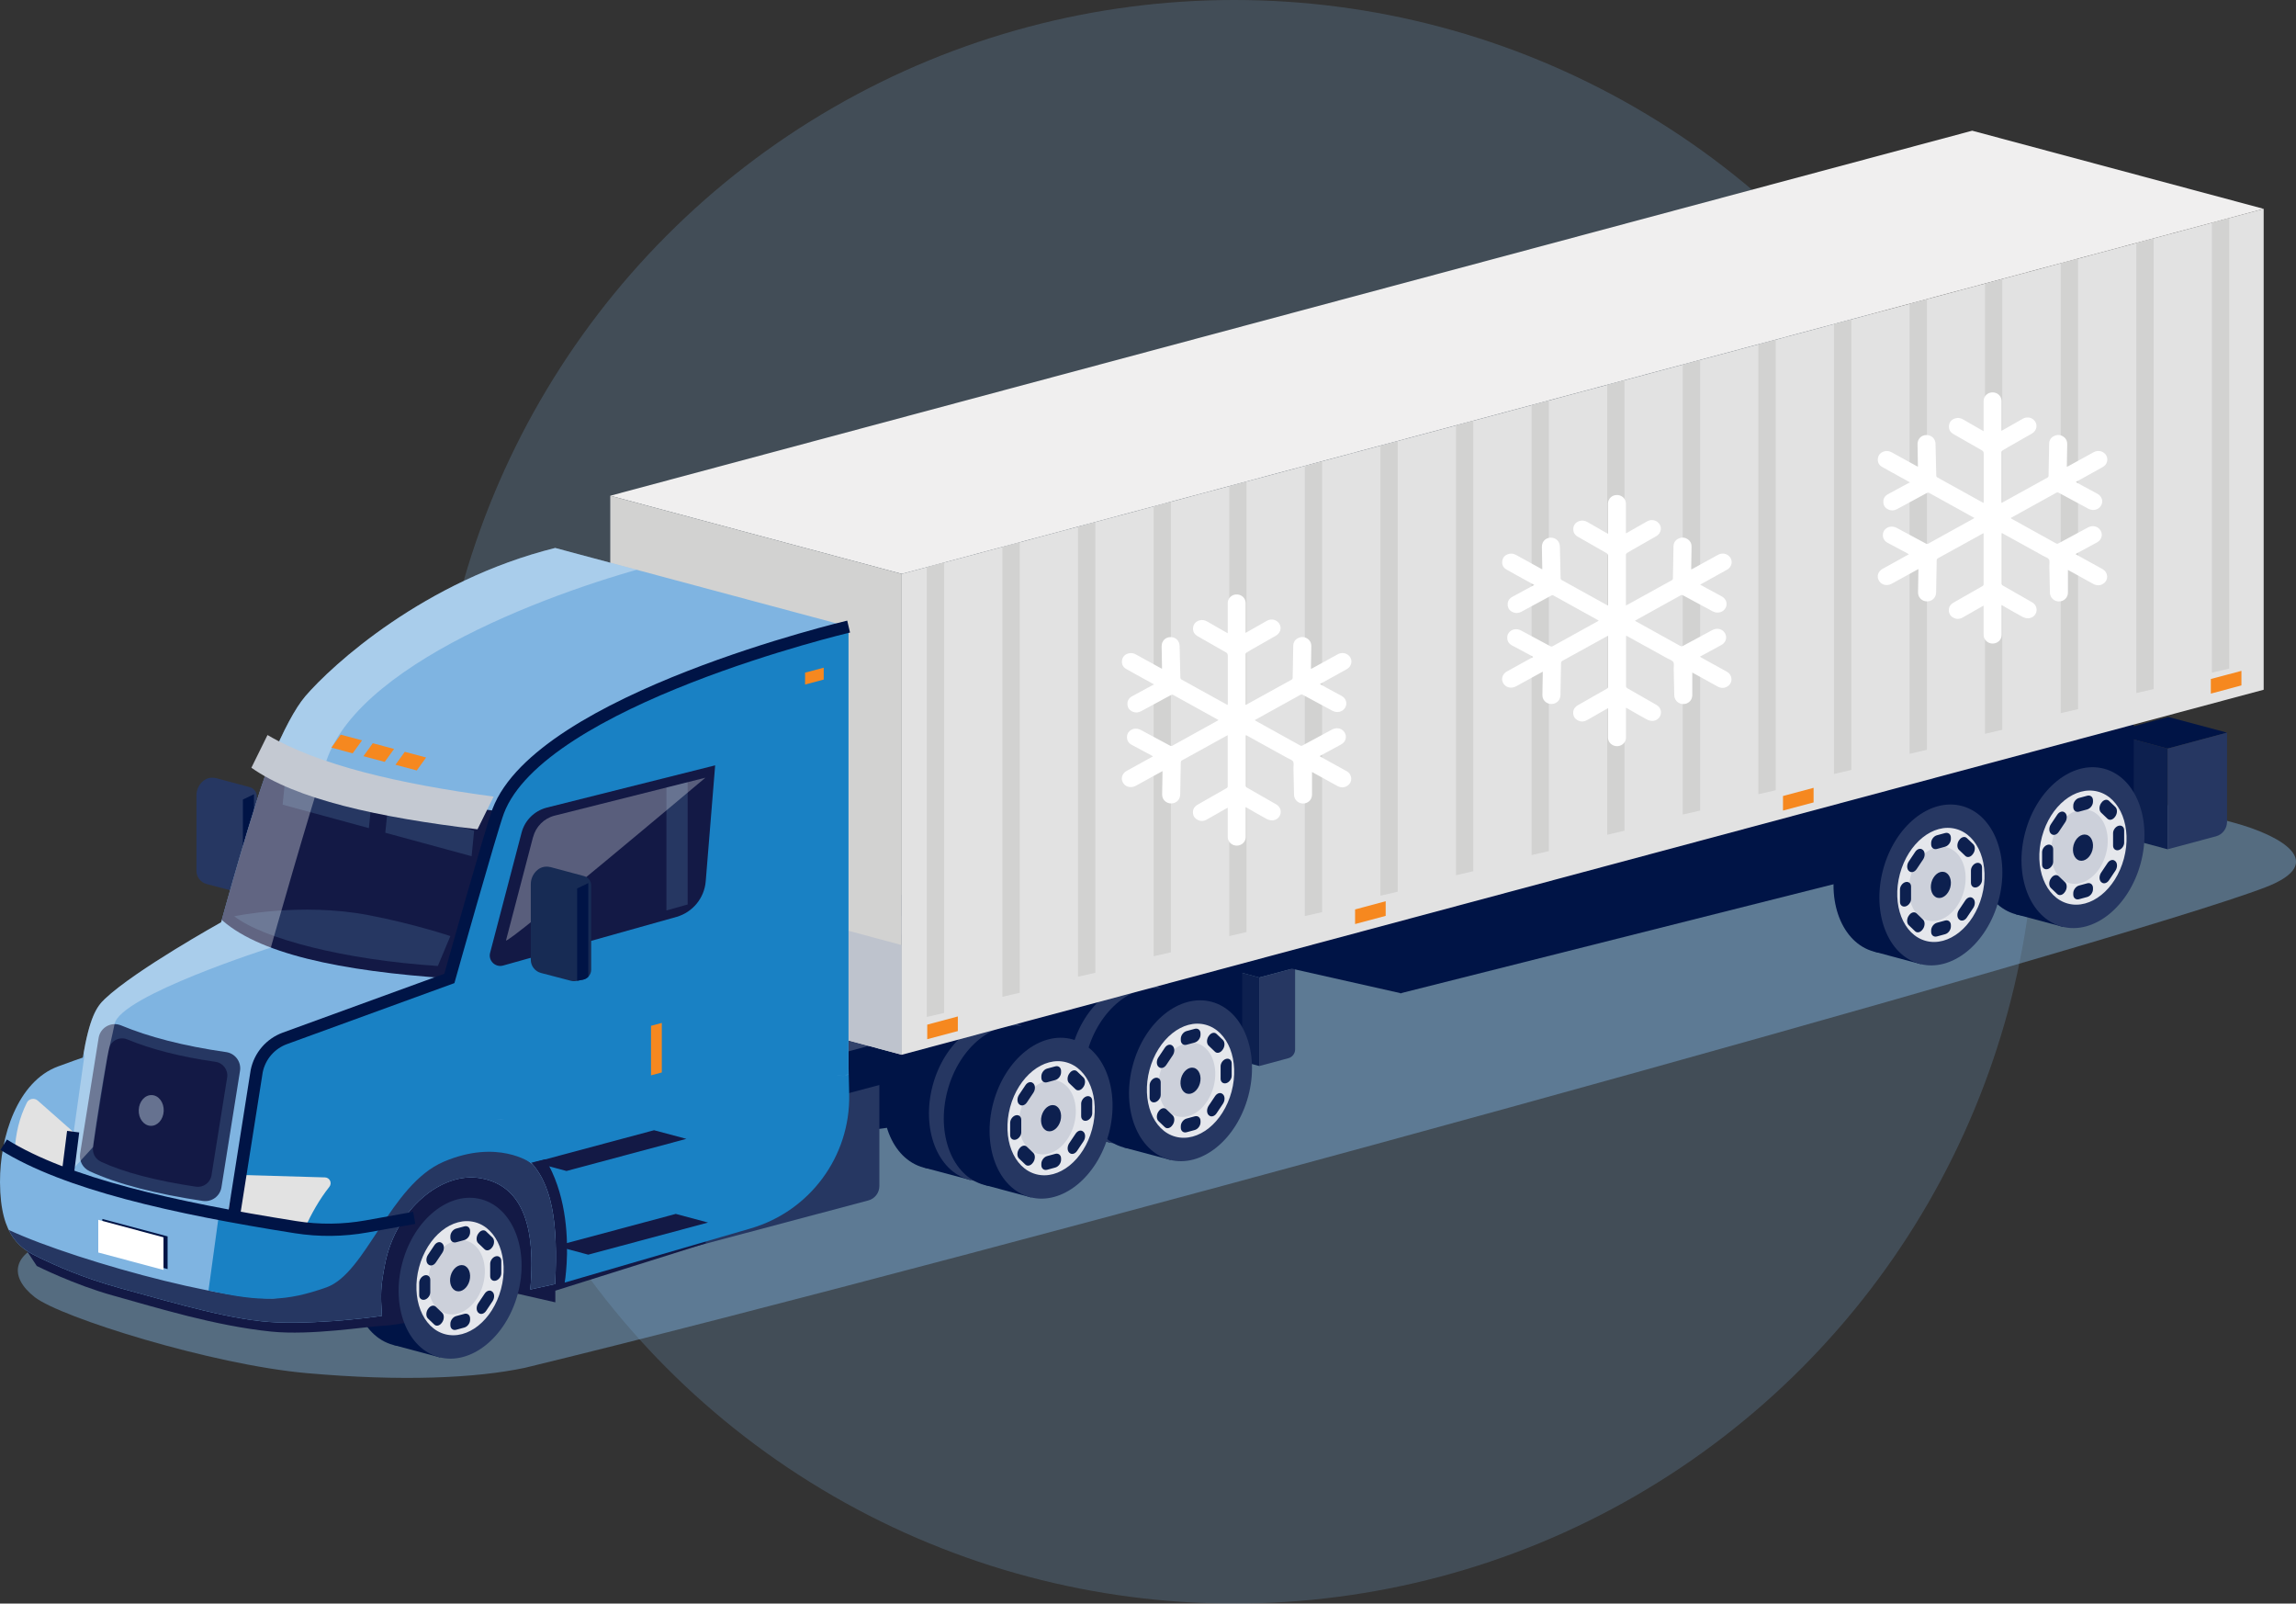 <?xml version="1.0" encoding="UTF-8"?><svg id="Layer_2" xmlns="http://www.w3.org/2000/svg" xmlns:xlink="http://www.w3.org/1999/xlink" viewBox="0 0 318.93 222.68"><rect x="0" y="0" width="318.93" height="222.68" fill="#333333" stroke="none"/><defs><style>.cls-1{fill:#33436b;}.cls-2{fill:#667290;}.cls-3{fill:#ccd0da;}.cls-4{fill:#0d204f;}.cls-5{fill:#e2e2e2;}.cls-6{opacity:.33;}.cls-6,.cls-7,.cls-8{fill:#fff;}.cls-7{opacity:.3;}.cls-9{fill:#263762;}.cls-10{fill:#001446;}.cls-11{fill:#c4c9d2;}.cls-12{clip-path:url(#clippath-1);}.cls-13{clip-path:url(#clippath-2);}.cls-14{fill:#666470;}.cls-15{opacity:.44;}.cls-15,.cls-16,.cls-17{fill:#7fb4e1;}.cls-16{opacity:.21;}.cls-18{fill:#f6881f;}.cls-19{fill:#131945;}.cls-20{fill:#bec3cd;}.cls-21{fill:#d2d2d1;}.cls-22{fill:#e5e7ec;}.cls-23{fill:none;stroke:#001446;stroke-miterlimit:10;stroke-width:1.7px;}.cls-24{fill:#1981c4;}.cls-25{fill:#172b54;}.cls-26{clip-path:url(#clippath);}.cls-27{fill:#e8e8e8;}.cls-28{fill:#f0efef;}</style><clipPath id="clippath"><path class="cls-9" d="M30,108.05l4.69,1.26c.58.16.99.68.99,1.29v11.7c0,.68-.48,1.26-1.14,1.39l-.93.18c-.24.05-.5.04-.74-.02l-4.17-1.09c-.83-.22-1.41-.97-1.41-1.83v-10.49c0-.77.34-1.49.92-1.98h0c.49-.42,1.16-.56,1.78-.4Z"/></clipPath><clipPath id="clippath-1"><path class="cls-17" d="M42.36,96.75c-1.34,1.57-3.03,4.72-4.72,8.82-2.24,5.42-6.93,22.51-6.93,22.51,0,0-11.89,6.61-16.14,10.63-1.18,1.11-2.13,2.6-3.07,8.15,0,0-1.73.59-3.46,1.24C2.47,150.17-.03,157.78,0,164.18c.04,7.79,3.06,9.31,5.59,10.53,1.98.95,5.8,2.71,11.1,4.17,8.18,2.25,15.92,4.55,21.84,4.76,6.91.24,14.52-.91,14.52-.91-.19-3.07-.2-3.97.45-7.28,1.52-7.61,7.89-12.72,13.15-11.85,5.01.82,7.93,5.15,7.01,15.47l3.46-.76c.41-8.56-.34-14.18-3.97-17.5l44.71-11.59v-62.21l-40.74-10.92c-18.14,4.52-30.99,16.24-34.77,20.66Z"/></clipPath><clipPath id="clippath-2"><path class="cls-25" d="M76.44,120.4l4.69,1.26c.58.16.99.68.99,1.29v11.7c0,.68-.48,1.26-1.14,1.39l-.93.18c-.24.05-.5.04-.74-.02l-4.17-1.09c-.83-.22-1.41-.97-1.41-1.83v-10.49c0-.77.34-1.49.92-1.98h0c.49-.42,1.16-.56,1.78-.4Z"/></clipPath></defs><g id="Layer_1-2"><circle class="cls-16" cx="171.44" cy="111.34" r="111.34"/><path class="cls-15" d="M276.75,105.42c-6.78-1.82-128.3,28.94-135.08,30.75L8.11,171.96c-6.78,1.82-6.88,5.37-3.27,8.18,3.61,2.81,24.56,9.37,37.75,10.54,13.19,1.17,23.47.71,30.33-.74,61.74-14.99,221.83-59,241.85-66.76,8.66-3.36,2.18-7.15-4.59-8.97l-33.42-8.8Z"/><polygon class="cls-10" points="169.98 134.42 174.97 133.08 179.9 134.41 174.91 135.74 169.98 134.42"/><polygon class="cls-4" points="169.98 134.42 169.98 146.71 174.91 148.03 174.91 135.74 169.98 134.42"/><path class="cls-9" d="M179.9,134.41l-4.99,1.34v12.29l4.05-1.09c.55-.15.94-.65.94-1.22v-11.32Z"/><path class="cls-10" d="M90.83,140.36c-1.62,6.05.65,11.92,5.08,13.11,4.43,1.19,9.33-2.76,10.96-8.81,1.62-6.05-.65-11.92-5.08-13.11-4.43-1.19-9.34,2.76-10.96,8.81Z"/><rect class="cls-10" x="98.73" y="132.04" width="6.77" height="22.69" transform="translate(163.65 308.31) rotate(-165)"/><path class="cls-9" d="M97.19,142.06c-1.62,6.05.65,11.92,5.08,13.11,4.43,1.19,9.34-2.76,10.96-8.81,1.62-6.05-.65-11.92-5.08-13.11-4.43-1.19-9.34,2.76-10.96,8.81Z"/><path class="cls-22" d="M99.52,142.68c-1.15,4.3.46,8.46,3.61,9.3,3.14.84,6.63-1.96,7.78-6.25,1.15-4.3-.47-8.46-3.61-9.3-3.14-.84-6.63,1.96-7.78,6.25Z"/><path class="cls-3" d="M100.99,143.08c-.75,2.8.3,5.52,2.35,6.06,2.05.55,4.32-1.28,5.07-4.08.75-2.8-.3-5.52-2.35-6.06-2.05-.55-4.32,1.28-5.07,4.08Z"/><path class="cls-22" d="M103.91,143.86c-.26.99.11,1.95.83,2.14.72.19,1.52-.45,1.79-1.44.26-.99-.11-1.95-.83-2.14-.72-.19-1.52.45-1.79,1.44Z"/><path class="cls-4" d="M105.81,138.9l-1.14.31c-.44.12-.8-.17-.8-.64v-.19c0-.47.36-.95.8-1.07l1.14-.31c.44-.12.8.17.8.64v.19c0,.47-.36.95-.8,1.07Z"/><path class="cls-4" d="M105.81,151.06l-1.14.31c-.44.12-.8-.17-.8-.64v-.19c0-.47.36-.95.8-1.07l1.14-.31c.44-.12.8.17.8.64v.19c0,.47-.36.95-.8,1.07Z"/><path class="cls-4" d="M101.07,144.43v1.73c0,.45-.35.92-.77,1.03h0c-.42.11-.77-.17-.77-.62v-1.73c0-.45.35-.92.77-1.03h0c.42-.11.77.17.77.62Z"/><path class="cls-4" d="M110.93,141.79v1.73c0,.45-.35.92-.77,1.03h0c-.42.11-.77-.17-.77-.62v-1.73c0-.45.35-.92.77-1.03h0c.42-.11.77.17.77.62Z"/><path class="cls-4" d="M101.85,148.17l.89.85c.29.28.29.87,0,1.3l-.04.05c-.29.44-.77.56-1.06.28l-.89-.85c-.29-.28-.29-.87,0-1.3l.04-.05c.29-.44.77-.56,1.06-.28Z"/><path class="cls-4" d="M108.82,137.71l.89.85c.29.28.29.87,0,1.3l-.04.05c-.29.44-.77.56-1.06.28l-.89-.85c-.29-.28-.29-.87,0-1.3l.04-.05c.29-.44.77-.56,1.06-.28Z"/><path class="cls-4" d="M107.73,147.68l.89-1.33c.29-.44.77-.56,1.06-.28l.04.03c.29.28.29.87,0,1.3l-.89,1.33c-.29.44-.77.56-1.06.28l-.04-.03c-.29-.28-.29-.87,0-1.3Z"/><path class="cls-4" d="M100.76,140.96l.89-1.33c.29-.44.77-.56,1.06-.28l.04.03c.29.28.29.87,0,1.3l-.89,1.33c-.29.44-.77.56-1.06.28l-.04-.03c-.29-.28-.29-.87,0-1.3Z"/><path class="cls-10" d="M99.25,142.77c-1.62,6.05.65,11.92,5.08,13.11,4.43,1.19,9.33-2.76,10.96-8.81,1.62-6.05-.65-11.92-5.08-13.11-4.43-1.19-9.34,2.76-10.96,8.81Z"/><rect class="cls-10" x="107.15" y="134.45" width="6.77" height="22.69" transform="translate(179.57 315.23) rotate(-165)"/><path class="cls-9" d="M105.61,144.47c-1.62,6.05.65,11.92,5.08,13.11,4.43,1.19,9.34-2.76,10.96-8.81,1.62-6.05-.65-11.92-5.08-13.11-4.43-1.19-9.34,2.76-10.96,8.81Z"/><path class="cls-22" d="M107.94,145.1c-1.15,4.3.46,8.46,3.61,9.3,3.14.84,6.63-1.96,7.78-6.25,1.15-4.3-.47-8.46-3.61-9.3-3.14-.84-6.63,1.96-7.78,6.25Z"/><path class="cls-3" d="M109.41,145.49c-.75,2.8.3,5.52,2.35,6.06,2.05.55,4.32-1.28,5.07-4.08.75-2.8-.3-5.52-2.35-6.06-2.05-.55-4.32,1.28-5.07,4.08Z"/><path class="cls-4" d="M112.33,146.27c-.26.99.11,1.95.83,2.14.72.19,1.52-.45,1.79-1.44.26-.99-.11-1.95-.83-2.14-.72-.19-1.52.45-1.79,1.44Z"/><path class="cls-4" d="M114.23,141.32l-1.14.31c-.44.12-.8-.17-.8-.64v-.19c0-.47.36-.95.8-1.07l1.14-.31c.44-.12.8.17.8.64v.19c0,.47-.36.95-.8,1.07Z"/><path class="cls-4" d="M114.23,153.47l-1.14.31c-.44.12-.8-.17-.8-.64v-.19c0-.47.36-.95.8-1.07l1.14-.31c.44-.12.8.17.8.64v.19c0,.47-.36.95-.8,1.07Z"/><path class="cls-4" d="M109.49,146.84v1.73c0,.45-.35.92-.77,1.03h0c-.42.11-.77-.17-.77-.62v-1.73c0-.45.35-.92.77-1.03h0c.42-.11.77.17.77.62Z"/><path class="cls-4" d="M119.35,144.2v1.73c0,.45-.35.92-.77,1.03h0c-.42.11-.77-.17-.77-.62v-1.73c0-.45.35-.92.77-1.03h0c.42-.11.77.17.77.62Z"/><path class="cls-4" d="M110.27,150.58l.89.85c.29.28.29.87,0,1.3l-.04.05c-.29.44-.77.56-1.06.28l-.89-.85c-.29-.28-.29-.87,0-1.3l.04-.05c.29-.44.77-.56,1.06-.28Z"/><path class="cls-4" d="M117.24,140.12l.89.85c.29.28.29.87,0,1.3l-.04.05c-.29.44-.77.56-1.06.28l-.89-.85c-.29-.28-.29-.87,0-1.3l.04-.05c.29-.44.77-.56,1.06-.28Z"/><path class="cls-4" d="M116.15,150.1l.89-1.33c.29-.44.77-.56,1.06-.28l.04.03c.29.28.29.87,0,1.3l-.89,1.33c-.29.44-.77.56-1.06.28l-.04-.03c-.29-.28-.29-.87,0-1.3Z"/><path class="cls-4" d="M109.18,143.37l.89-1.33c.29-.44.77-.56,1.06-.28l.04.03c.29.28.29.87,0,1.3l-.89,1.33c-.29.44-.77.56-1.06.28l-.04-.03c-.29-.28-.29-.87,0-1.3Z"/><path class="cls-10" d="M113.9,133c-1.62,6.05.65,11.92,5.08,13.11,4.43,1.19,9.33-2.76,10.96-8.81,1.62-6.05-.65-11.92-5.08-13.11-4.43-1.19-9.34,2.76-10.96,8.81Z"/><rect class="cls-10" x="121.8" y="124.68" width="6.77" height="22.69" transform="translate(210.9 299.81) rotate(-165)"/><path class="cls-9" d="M120.26,134.7c-1.62,6.05.65,11.92,5.08,13.11,4.43,1.19,9.34-2.76,10.96-8.81,1.62-6.05-.65-11.92-5.08-13.11-4.43-1.19-9.34,2.76-10.96,8.81Z"/><path class="cls-22" d="M122.59,135.33c-1.15,4.3.46,8.46,3.61,9.3,3.14.84,6.63-1.96,7.78-6.25,1.15-4.3-.47-8.46-3.61-9.3-3.14-.84-6.63,1.96-7.78,6.25Z"/><path class="cls-3" d="M124.06,135.72c-.75,2.8.3,5.52,2.35,6.06,2.05.55,4.32-1.28,5.07-4.08.75-2.8-.3-5.52-2.35-6.06-2.05-.55-4.32,1.28-5.07,4.08Z"/><path class="cls-22" d="M126.97,136.5c-.26.99.11,1.95.83,2.14.72.19,1.52-.45,1.79-1.44.26-.99-.11-1.95-.83-2.14-.72-.19-1.52.45-1.79,1.44Z"/><path class="cls-4" d="M128.87,131.54l-1.14.31c-.44.12-.8-.17-.8-.64v-.19c0-.47.36-.95.8-1.07l1.14-.31c.44-.12.8.17.8.64v.19c0,.47-.36.95-.8,1.07Z"/><path class="cls-4" d="M128.87,143.7l-1.14.31c-.44.12-.8-.17-.8-.64v-.19c0-.47.36-.95.8-1.07l1.14-.31c.44-.12.8.17.8.64v.19c0,.47-.36.95-.8,1.07Z"/><path class="cls-4" d="M124.14,137.07v1.73c0,.45-.35.92-.77,1.03h0c-.42.11-.77-.17-.77-.62v-1.73c0-.45.35-.92.77-1.03h0c.42-.11.77.17.77.62Z"/><path class="cls-4" d="M134,134.43v1.73c0,.45-.35.92-.77,1.03h0c-.42.11-.77-.17-.77-.62v-1.73c0-.45.35-.92.77-1.03h0c.42-.11.77.17.77.62Z"/><path class="cls-4" d="M124.92,140.81l.89.85c.29.28.29.87,0,1.3l-.04.05c-.29.44-.77.56-1.06.28l-.89-.85c-.29-.28-.29-.87,0-1.3l.04-.05c.29-.44.77-.56,1.06-.28Z"/><path class="cls-4" d="M131.89,130.35l.89.85c.29.28.29.87,0,1.3l-.04.05c-.29.44-.77.56-1.06.28l-.89-.85c-.29-.28-.29-.87,0-1.3l.04-.05c.29-.44.77-.56,1.06-.28Z"/><path class="cls-4" d="M130.8,140.32l.89-1.33c.29-.44.77-.56,1.06-.28l.04.03c.29.28.29.87,0,1.3l-.89,1.33c-.29.44-.77.56-1.06.28l-.04-.03c-.29-.28-.29-.87,0-1.3Z"/><path class="cls-4" d="M123.82,133.6l.89-1.33c.29-.44.77-.56,1.06-.28l.04.03c.29.28.29.87,0,1.3l-.89,1.33c-.29.44-.77.56-1.06.28l-.04-.03c-.29-.28-.29-.87,0-1.3Z"/><path class="cls-10" d="M122.32,135.41c-1.62,6.05.65,11.92,5.08,13.11,4.43,1.19,9.33-2.76,10.96-8.81,1.62-6.05-.65-11.92-5.08-13.11-4.43-1.19-9.34,2.76-10.96,8.81Z"/><rect class="cls-10" x="130.22" y="127.09" width="6.77" height="22.69" transform="translate(226.83 306.73) rotate(-165)"/><path class="cls-9" d="M128.68,137.11c-1.62,6.05.65,11.92,5.08,13.11,4.43,1.19,9.34-2.76,10.96-8.81,1.62-6.05-.65-11.92-5.08-13.11-4.43-1.19-9.34,2.76-10.96,8.81Z"/><ellipse class="cls-22" cx="136.7" cy="139.26" rx="8.05" ry="5.89" transform="translate(-33.2 235.26) rotate(-75)"/><path class="cls-3" d="M132.48,138.13c-.75,2.8.3,5.52,2.35,6.06,2.05.55,4.32-1.28,5.07-4.08.75-2.8-.3-5.52-2.35-6.06-2.05-.55-4.32,1.28-5.07,4.08Z"/><path class="cls-4" d="M135.39,138.91c-.26.99.11,1.95.83,2.14.72.19,1.52-.45,1.79-1.44.26-.99-.11-1.95-.83-2.14-.72-.19-1.52.45-1.79,1.44Z"/><path class="cls-4" d="M137.29,133.96l-1.14.31c-.44.12-.8-.17-.8-.64v-.19c0-.47.36-.95.8-1.07l1.14-.31c.44-.12.8.17.8.64v.19c0,.47-.36.95-.8,1.07Z"/><path class="cls-4" d="M137.29,146.11l-1.14.31c-.44.12-.8-.17-.8-.64v-.19c0-.47.36-.95.8-1.07l1.14-.31c.44-.12.8.17.8.64v.19c0,.47-.36.95-.8,1.07Z"/><path class="cls-4" d="M132.56,139.48v1.73c0,.45-.35.92-.77,1.03h0c-.42.11-.77-.17-.77-.62v-1.73c0-.45.35-.92.77-1.03h0c.42-.11.77.17.77.62Z"/><path class="cls-4" d="M142.42,136.84v1.73c0,.45-.35.92-.77,1.03h0c-.42.11-.77-.17-.77-.62v-1.73c0-.45.35-.92.77-1.03h0c.42-.11.77.17.77.62Z"/><path class="cls-4" d="M133.34,143.22l.89.85c.29.28.29.87,0,1.3l-.04.05c-.29.44-.77.56-1.06.28l-.89-.85c-.29-.28-.29-.87,0-1.3l.04-.05c.29-.44.77-.56,1.06-.28Z"/><path class="cls-4" d="M140.31,132.76l.89.85c.29.28.29.87,0,1.3l-.04.05c-.29.44-.77.56-1.06.28l-.89-.85c-.29-.28-.29-.87,0-1.3l.04-.05c.29-.44.77-.56,1.06-.28Z"/><path class="cls-4" d="M139.22,142.74l.89-1.33c.29-.44.77-.56,1.06-.28l.04.03c.29.28.29.87,0,1.3l-.89,1.33c-.29.44-.77.56-1.06.28l-.04-.03c-.29-.28-.29-.87,0-1.3Z"/><path class="cls-4" d="M132.24,136.01l.89-1.33c.29-.44.77-.56,1.06-.28l.04.03c.29.28.29.87,0,1.3l-.89,1.33c-.29.44-.77.56-1.06.28l-.04-.03c-.29-.28-.29-.87,0-1.3Z"/><polygon class="cls-10" points="172.55 131.34 102.95 144.92 95.34 160.53 172.55 149.67 172.55 131.34"/><polygon class="cls-1" points="76.08 147.59 154.64 126.54 172.55 131.34 93.99 152.39 76.08 147.59"/><polygon class="cls-10" points="76.08 147.59 76.08 165.92 93.99 170.71 93.99 152.39 76.08 147.59"/><path class="cls-10" d="M142.57,143.81c-1.62,6.05.65,11.92,5.08,13.11,4.43,1.19,9.33-2.76,10.96-8.81,1.62-6.05-.65-11.92-5.08-13.11-4.43-1.19-9.34,2.76-10.96,8.81Z"/><rect class="cls-10" x="150.47" y="135.49" width="6.77" height="22.69" transform="translate(264.46 328.49) rotate(-165)"/><path class="cls-9" d="M148.93,145.52c-1.62,6.05.65,11.92,5.08,13.11,4.43,1.19,9.34-2.76,10.96-8.81,1.62-6.05-.65-11.92-5.08-13.11-4.43-1.19-9.34,2.76-10.96,8.81Z"/><ellipse class="cls-22" cx="156.95" cy="147.67" rx="8.05" ry="5.89" transform="translate(-26.31 261.05) rotate(-75)"/><path class="cls-3" d="M152.73,146.53c-.75,2.8.3,5.52,2.35,6.06,2.05.55,4.32-1.28,5.07-4.08.75-2.8-.3-5.52-2.35-6.06-2.05-.55-4.32,1.28-5.07,4.08Z"/><path class="cls-22" d="M155.64,147.31c-.26.99.11,1.95.83,2.14.72.19,1.52-.45,1.79-1.44.26-.99-.11-1.95-.83-2.14-.72-.19-1.52.45-1.79,1.44Z"/><path class="cls-4" d="M157.54,142.36l-1.14.31c-.44.12-.8-.17-.8-.64v-.19c0-.47.36-.95.8-1.07l1.14-.31c.44-.12.8.17.8.64v.19c0,.47-.36.95-.8,1.07Z"/><path class="cls-4" d="M157.54,154.51l-1.14.31c-.44.12-.8-.17-.8-.64v-.19c0-.47.36-.95.8-1.07l1.14-.31c.44-.12.8.17.8.64v.19c0,.47-.36.95-.8,1.07Z"/><path class="cls-4" d="M152.81,147.89v1.73c0,.45-.35.92-.77,1.03h0c-.42.11-.77-.17-.77-.62v-1.73c0-.45.35-.92.77-1.03h0c.42-.11.77.17.77.62Z"/><path class="cls-4" d="M162.67,145.24v1.73c0,.45-.35.92-.77,1.03h0c-.42.11-.77-.17-.77-.62v-1.73c0-.45.35-.92.77-1.03h0c.42-.11.77.17.77.62Z"/><path class="cls-4" d="M153.59,151.62l.89.85c.29.28.29.87,0,1.3l-.04.05c-.29.44-.77.56-1.06.28l-.89-.85c-.29-.28-.29-.87,0-1.3l.04-.05c.29-.44.77-.56,1.06-.28Z"/><path class="cls-4" d="M160.56,141.16l.89.85c.29.28.29.87,0,1.3l-.04.05c-.29.44-.77.56-1.06.28l-.89-.85c-.29-.28-.29-.87,0-1.3l.04-.05c.29-.44.77-.56,1.06-.28Z"/><path class="cls-4" d="M159.47,151.14l.89-1.33c.29-.44.77-.56,1.06-.28l.04.03c.29.28.29.87,0,1.3l-.89,1.33c-.29.44-.77.56-1.06.28l-.04-.03c-.29-.28-.29-.87,0-1.3Z"/><path class="cls-4" d="M152.49,144.41l.89-1.33c.29-.44.77-.56,1.06-.28l.04.03c.29.28.29.87,0,1.3l-.89,1.33c-.29.44-.77.56-1.06.28l-.04-.03c-.29-.28-.29-.87,0-1.3Z"/><path class="cls-10" d="M150.99,146.22c-1.62,6.05.65,11.92,5.08,13.11,4.43,1.19,9.33-2.76,10.96-8.81,1.62-6.05-.65-11.92-5.08-13.11-4.43-1.19-9.34,2.76-10.96,8.81Z"/><rect class="cls-10" x="158.89" y="137.9" width="6.77" height="22.69" transform="translate(280.39 335.41) rotate(-165)"/><path class="cls-9" d="M157.35,147.93c-1.62,6.05.65,11.92,5.08,13.11,4.43,1.19,9.34-2.76,10.96-8.81,1.62-6.05-.65-11.92-5.08-13.11-4.43-1.19-9.34,2.76-10.96,8.81Z"/><path class="cls-22" d="M159.68,148.55c-1.15,4.3.46,8.46,3.61,9.3,3.14.84,6.63-1.96,7.78-6.25,1.15-4.3-.47-8.46-3.61-9.3-3.14-.84-6.63,1.96-7.78,6.25Z"/><path class="cls-3" d="M161.15,148.95c-.75,2.8.3,5.52,2.35,6.06,2.05.55,4.32-1.28,5.07-4.08.75-2.8-.3-5.52-2.35-6.06-2.05-.55-4.32,1.28-5.07,4.08Z"/><path class="cls-4" d="M164.06,149.73c-.26.99.11,1.95.83,2.14.72.19,1.52-.45,1.79-1.44.26-.99-.11-1.95-.83-2.14-.72-.19-1.52.45-1.79,1.44Z"/><path class="cls-4" d="M165.96,144.77l-1.14.31c-.44.12-.8-.17-.8-.64v-.19c0-.47.36-.95.8-1.07l1.14-.31c.44-.12.8.17.8.64v.19c0,.47-.36.95-.8,1.07Z"/><path class="cls-4" d="M165.96,156.92l-1.14.31c-.44.12-.8-.17-.8-.64v-.19c0-.47.36-.95.8-1.07l1.14-.31c.44-.12.8.17.8.64v.19c0,.47-.36.95-.8,1.07Z"/><path class="cls-4" d="M161.23,150.3v1.73c0,.45-.35.92-.77,1.03h0c-.42.11-.77-.17-.77-.62v-1.73c0-.45.35-.92.77-1.03h0c.42-.11.77.17.77.62Z"/><path class="cls-4" d="M171.09,147.66v1.73c0,.45-.35.92-.77,1.03h0c-.42.11-.77-.17-.77-.62v-1.73c0-.45.35-.92.77-1.03h0c.42-.11.77.17.77.62Z"/><path class="cls-4" d="M162.01,154.04l.89.85c.29.28.29.87,0,1.3l-.04.05c-.29.44-.77.56-1.06.28l-.89-.85c-.29-.28-.29-.87,0-1.3l.04-.05c.29-.44.77-.56,1.06-.28Z"/><path class="cls-4" d="M168.98,143.57l.89.85c.29.28.29.87,0,1.3l-.04.05c-.29.44-.77.56-1.06.28l-.89-.85c-.29-.28-.29-.87,0-1.3l.04-.05c.29-.44.77-.56,1.06-.28Z"/><path class="cls-4" d="M167.89,153.55l.89-1.33c.29-.44.77-.56,1.06-.28l.04.03c.29.28.29.87,0,1.3l-.89,1.33c-.29.44-.77.56-1.06.28l-.04-.03c-.29-.28-.29-.87,0-1.3Z"/><path class="cls-4" d="M160.91,146.83l.89-1.33c.29-.44.77-.56,1.06-.28l.04.03c.29.28.29.87,0,1.3l-.89,1.33c-.29.44-.77.56-1.06.28l-.04-.03c-.29-.28-.29-.87,0-1.3Z"/><path class="cls-10" d="M123.2,149.02c-1.62,6.05.65,11.92,5.08,13.11,4.43,1.19,9.33-2.76,10.96-8.81,1.62-6.05-.65-11.92-5.08-13.11-4.43-1.19-9.34,2.76-10.96,8.81Z"/><rect class="cls-10" x="131.1" y="140.7" width="6.77" height="22.69" transform="translate(225.04 333.71) rotate(-165)"/><path class="cls-9" d="M129.56,150.72c-1.62,6.05.65,11.92,5.08,13.11,4.43,1.19,9.34-2.76,10.96-8.81,1.62-6.05-.65-11.92-5.08-13.11-4.43-1.19-9.34,2.76-10.96,8.81Z"/><ellipse class="cls-22" cx="137.58" cy="152.87" rx="8.05" ry="5.89" transform="translate(-45.69 246.2) rotate(-75)"/><path class="cls-3" d="M133.36,151.74c-.75,2.8.3,5.52,2.35,6.06,2.05.55,4.32-1.28,5.07-4.08.75-2.8-.3-5.52-2.35-6.06-2.05-.55-4.32,1.28-5.07,4.08Z"/><path class="cls-22" d="M136.27,152.52c-.26.99.11,1.95.83,2.14.72.19,1.52-.45,1.79-1.44.26-.99-.11-1.95-.83-2.14-.72-.19-1.52.45-1.79,1.44Z"/><path class="cls-4" d="M138.17,147.56l-1.14.31c-.44.12-.8-.17-.8-.64v-.19c0-.47.36-.95.8-1.07l1.14-.31c.44-.12.8.17.8.64v.19c0,.47-.36.95-.8,1.07Z"/><path class="cls-4" d="M138.17,159.72l-1.14.31c-.44.12-.8-.17-.8-.64v-.19c0-.47.36-.95.8-1.07l1.14-.31c.44-.12.8.17.8.64v.19c0,.47-.36.95-.8,1.07Z"/><path class="cls-4" d="M133.44,153.09v1.73c0,.45-.35.92-.77,1.03h0c-.42.11-.77-.17-.77-.62v-1.73c0-.45.35-.92.77-1.03h0c.42-.11.77.17.77.62Z"/><path class="cls-4" d="M143.3,150.45v1.73c0,.45-.35.92-.77,1.03h0c-.42.11-.77-.17-.77-.62v-1.73c0-.45.35-.92.77-1.03h0c.42-.11.77.17.77.62Z"/><path class="cls-4" d="M134.22,156.83l.89.85c.29.28.29.87,0,1.3l-.04.05c-.29.44-.77.56-1.06.28l-.89-.85c-.29-.28-.29-.87,0-1.3l.04-.05c.29-.44.77-.56,1.06-.28Z"/><path class="cls-4" d="M141.19,146.37l.89.85c.29.28.29.87,0,1.3l-.04.05c-.29.44-.77.56-1.06.28l-.89-.85c-.29-.28-.29-.87,0-1.3l.04-.05c.29-.44.77-.56,1.06-.28Z"/><path class="cls-4" d="M140.1,156.34l.89-1.33c.29-.44.77-.56,1.06-.28l.04.03c.29.28.29.87,0,1.3l-.89,1.33c-.29.44-.77.56-1.06.28l-.04-.03c-.29-.28-.29-.87,0-1.3Z"/><path class="cls-4" d="M133.13,149.62l.89-1.33c.29-.44.77-.56,1.06-.28l.04.03c.29.28.29.87,0,1.3l-.89,1.33c-.29.44-.77.56-1.06.28l-.04-.03c-.29-.28-.29-.87,0-1.3Z"/><path class="cls-10" d="M131.62,151.43c-1.62,6.05.65,11.92,5.08,13.11,4.43,1.19,9.33-2.76,10.96-8.81,1.62-6.05-.65-11.92-5.08-13.11-4.43-1.19-9.34,2.76-10.96,8.81Z"/><rect class="cls-10" x="139.52" y="143.11" width="6.77" height="22.69" transform="translate(240.97 340.63) rotate(-165)"/><path class="cls-9" d="M137.98,153.13c-1.62,6.05.65,11.92,5.08,13.11,4.43,1.19,9.34-2.76,10.96-8.81,1.62-6.05-.65-11.92-5.08-13.11-4.43-1.19-9.34,2.76-10.96,8.81Z"/><path class="cls-22" d="M140.31,153.76c-1.15,4.3.46,8.46,3.61,9.3,3.14.84,6.63-1.96,7.78-6.25,1.15-4.3-.47-8.46-3.61-9.3-3.14-.84-6.63,1.96-7.78,6.25Z"/><path class="cls-3" d="M141.78,154.15c-.75,2.8.3,5.52,2.35,6.06,2.05.55,4.32-1.28,5.07-4.08.75-2.8-.3-5.52-2.35-6.06-2.05-.55-4.32,1.28-5.07,4.08Z"/><path class="cls-4" d="M144.69,154.93c-.26.99.11,1.95.83,2.14.72.19,1.52-.45,1.79-1.44.26-.99-.11-1.95-.83-2.14-.72-.19-1.52.45-1.79,1.44Z"/><path class="cls-4" d="M146.59,149.98l-1.14.31c-.44.12-.8-.17-.8-.64v-.19c0-.47.36-.95.8-1.07l1.14-.31c.44-.12.8.17.8.64v.19c0,.47-.36.95-.8,1.07Z"/><path class="cls-4" d="M146.59,162.13l-1.14.31c-.44.12-.8-.17-.8-.64v-.19c0-.47.36-.95.8-1.07l1.14-.31c.44-.12.8.17.8.64v.19c0,.47-.36.95-.8,1.07Z"/><path class="cls-4" d="M141.86,155.5v1.73c0,.45-.35.92-.77,1.03h0c-.42.11-.77-.17-.77-.62v-1.73c0-.45.35-.92.77-1.03h0c.42-.11.77.17.77.62Z"/><path class="cls-4" d="M151.72,152.86v1.73c0,.45-.35.92-.77,1.03h0c-.42.11-.77-.17-.77-.62v-1.73c0-.45.35-.92.77-1.03h0c.42-.11.77.17.77.62Z"/><path class="cls-4" d="M142.64,159.24l.89.85c.29.28.29.87,0,1.3l-.04.05c-.29.44-.77.56-1.06.28l-.89-.85c-.29-.28-.29-.87,0-1.3l.04-.05c.29-.44.77-.56,1.06-.28Z"/><path class="cls-4" d="M149.61,148.78l.89.85c.29.28.29.87,0,1.3l-.04.05c-.29.44-.77.56-1.06.28l-.89-.85c-.29-.28-.29-.87,0-1.3l.04-.05c.29-.44.77-.56,1.06-.28Z"/><path class="cls-4" d="M148.52,158.76l.89-1.33c.29-.44.77-.56,1.06-.28l.04.03c.29.28.29.87,0,1.3l-.89,1.33c-.29.44-.77.56-1.06.28l-.04-.03c-.29-.28-.29-.87,0-1.3Z"/><path class="cls-4" d="M141.55,152.03l.89-1.33c.29-.44.77-.56,1.06-.28l.04.03c.29.28.29.87,0,1.3l-.89,1.33c-.29.44-.77.56-1.06.28l-.04-.03c-.29-.28-.29-.87,0-1.3Z"/><path class="cls-9" d="M122.15,150.67l-31.1,8.27v15.62l29.57-7.86c.9-.24,1.53-1.06,1.53-1.99v-14.04Z"/><polygon class="cls-10" points="83.24 156.11 83.24 171.72 92.34 174.16 92.34 158.55 83.24 156.11"/><polygon class="cls-10" points="292.95 101.77 301.2 99.56 309.35 101.74 301.11 103.95 292.95 101.77"/><polygon class="cls-4" points="292.95 101.77 292.95 115.75 301.11 117.94 301.11 103.95 292.95 101.77"/><path class="cls-9" d="M309.35,101.74l-8.25,2.21v13.98l6.7-1.79c.91-.24,1.55-1.07,1.55-2.02v-12.38Z"/><polygon class="cls-10" points="296.39 91.97 194.51 117.62 194.51 137.94 296.39 112.29 296.39 91.97"/><polygon class="cls-14" points="189.52 110.53 276.65 87.19 296.52 92.51 209.39 115.86 189.52 110.53"/><polygon class="cls-10" points="174.78 113.14 174.78 133.47 194.65 137.94 194.65 118.47 174.78 113.14"/><polygon class="cls-27" points="183.02 125.35 243.02 109 253.22 111.73 193.22 128.09 183.02 125.35"/><polygon class="cls-5" points="314.44 29 314.44 95.78 219.87 121.12 125.26 146.47 125.26 79.69 219.87 54.35 314.44 29"/><polygon class="cls-28" points="314.44 29 125.26 79.69 84.77 68.84 273.95 18.15 314.44 29"/><polygon class="cls-21" points="84.77 68.84 84.77 135.62 125.26 146.47 125.26 79.69 84.77 68.84"/><polygon class="cls-20" points="84.77 120.38 84.77 135.62 125.26 146.47 125.26 131.24 84.77 120.38"/><path class="cls-10" d="M274.95,113.86c-1.62,6.05.65,11.92,5.08,13.11,4.43,1.19,9.33-2.76,10.96-8.81,1.62-6.05-.65-11.92-5.08-13.11-4.43-1.19-9.34,2.76-10.96,8.81Z"/><rect class="cls-10" x="282.86" y="105.54" width="6.77" height="22.69" transform="translate(532.48 303.87) rotate(-165)"/><path class="cls-9" d="M281.32,115.56c-1.62,6.05.65,11.92,5.08,13.11,4.43,1.19,9.34-2.76,10.96-8.81,1.62-6.05-.65-11.92-5.08-13.11-4.43-1.19-9.34,2.76-10.96,8.81Z"/><ellipse class="cls-22" cx="289.34" cy="117.71" rx="8.05" ry="5.89" transform="translate(100.75 366.72) rotate(-75)"/><path class="cls-3" d="M285.12,116.58c-.75,2.8.3,5.52,2.35,6.06,2.05.55,4.32-1.28,5.07-4.08.75-2.8-.3-5.52-2.35-6.06-2.05-.55-4.32,1.28-5.07,4.08Z"/><path class="cls-4" d="M288.03,117.36c-.26.99.11,1.95.83,2.14.72.19,1.52-.45,1.79-1.44.26-.99-.11-1.95-.83-2.14-.72-.19-1.52.45-1.79,1.44Z"/><path class="cls-4" d="M289.93,112.4l-1.14.31c-.44.12-.8-.17-.8-.64v-.19c0-.47.36-.95.8-1.07l1.14-.31c.44-.12.8.17.8.64v.19c0,.47-.36.95-.8,1.07Z"/><path class="cls-4" d="M289.93,124.56l-1.14.31c-.44.12-.8-.17-.8-.64v-.19c0-.47.36-.95.8-1.07l1.14-.31c.44-.12.8.17.8.64v.19c0,.47-.36.95-.8,1.07Z"/><path class="cls-4" d="M285.2,117.93v1.73c0,.45-.35.92-.77,1.03h0c-.42.11-.77-.17-.77-.62v-1.73c0-.45.35-.92.77-1.03h0c.42-.11.77.17.77.62Z"/><path class="cls-4" d="M295.06,115.29v1.73c0,.45-.35.92-.77,1.03h0c-.42.11-.77-.17-.77-.62v-1.73c0-.45.35-.92.77-1.03h0c.42-.11.77.17.77.62Z"/><path class="cls-4" d="M285.97,121.67l.89.85c.29.28.29.87,0,1.3l-.04.05c-.29.44-.77.56-1.06.28l-.89-.85c-.29-.28-.29-.87,0-1.3l.04-.05c.29-.44.77-.56,1.06-.28Z"/><path class="cls-4" d="M292.95,111.21l.89.85c.29.28.29.87,0,1.3l-.04.05c-.29.44-.77.56-1.06.28l-.89-.85c-.29-.28-.29-.87,0-1.3l.04-.05c.29-.44.77-.56,1.06-.28Z"/><path class="cls-4" d="M291.86,121.18l.89-1.33c.29-.44.77-.56,1.06-.28l.04.03c.29.28.29.87,0,1.3l-.89,1.33c-.29.44-.77.56-1.06.28l-.04-.03c-.29-.28-.29-.87,0-1.3Z"/><path class="cls-4" d="M284.88,114.46l.89-1.33c.29-.44.77-.56,1.06-.28l.04.03c.29.28.29.87,0,1.3l-.89,1.33c-.29.44-.77.56-1.06.28l-.04-.03c-.29-.28-.29-.87,0-1.3Z"/><path class="cls-10" d="M255.21,119.03c-1.62,6.05.65,11.92,5.08,13.11,4.43,1.19,9.33-2.76,10.96-8.81,1.62-6.05-.65-11.92-5.08-13.11-4.43-1.19-9.34,2.76-10.96,8.81Z"/><rect class="cls-10" x="263.12" y="110.71" width="6.77" height="22.69" transform="translate(492.33 308.93) rotate(-165)"/><path class="cls-9" d="M261.58,120.74c-1.62,6.05.65,11.92,5.08,13.11,4.43,1.19,9.34-2.76,10.96-8.81,1.62-6.05-.65-11.92-5.08-13.11-4.43-1.19-9.34,2.76-10.96,8.81Z"/><path class="cls-22" d="M263.91,121.36c-1.15,4.3.46,8.46,3.61,9.3,3.14.84,6.63-1.96,7.78-6.25,1.15-4.3-.47-8.46-3.61-9.3-3.14-.84-6.63,1.96-7.78,6.25Z"/><path class="cls-3" d="M265.38,121.75c-.75,2.8.3,5.52,2.35,6.06,2.05.55,4.32-1.28,5.07-4.08.75-2.8-.3-5.52-2.35-6.06-2.05-.55-4.32,1.28-5.07,4.08Z"/><path class="cls-4" d="M268.29,122.53c-.26.99.11,1.95.83,2.14.72.19,1.52-.45,1.79-1.44.26-.99-.11-1.95-.83-2.14-.72-.19-1.52.45-1.79,1.44Z"/><path class="cls-4" d="M270.19,117.58l-1.14.31c-.44.12-.8-.17-.8-.64v-.19c0-.47.36-.95.8-1.07l1.14-.31c.44-.12.8.17.8.64v.19c0,.47-.36.95-.8,1.07Z"/><path class="cls-4" d="M270.19,129.73l-1.14.31c-.44.12-.8-.17-.8-.64v-.19c0-.47.36-.95.8-1.07l1.14-.31c.44-.12.8.17.8.64v.19c0,.47-.36.95-.8,1.07Z"/><path class="cls-4" d="M265.46,123.11v1.73c0,.45-.35.92-.77,1.03h0c-.42.11-.77-.17-.77-.62v-1.73c0-.45.35-.92.77-1.03h0c.42-.11.77.17.77.62Z"/><path class="cls-4" d="M275.32,120.46v1.73c0,.45-.35.92-.77,1.03h0c-.42.11-.77-.17-.77-.62v-1.73c0-.45.35-.92.77-1.03h0c.42-.11.77.17.77.62Z"/><path class="cls-4" d="M266.23,126.84l.89.85c.29.28.29.87,0,1.3l-.04.05c-.29.44-.77.56-1.06.28l-.89-.85c-.29-.28-.29-.87,0-1.3l.04-.05c.29-.44.77-.56,1.06-.28Z"/><path class="cls-4" d="M273.21,116.38l.89.85c.29.28.29.87,0,1.3l-.04.05c-.29.44-.77.56-1.06.28l-.89-.85c-.29-.28-.29-.87,0-1.3l.04-.05c.29-.44.77-.56,1.06-.28Z"/><path class="cls-4" d="M272.11,126.36l.89-1.33c.29-.44.77-.56,1.06-.28l.04.03c.29.28.29.87,0,1.3l-.89,1.33c-.29.44-.77.56-1.06.28l-.04-.03c-.29-.28-.29-.87,0-1.3Z"/><path class="cls-4" d="M265.14,119.63l.89-1.33c.29-.44.77-.56,1.06-.28l.04.03c.29.28.29.87,0,1.3l-.89,1.33c-.29.44-.77.56-1.06.28l-.04-.03c-.29-.28-.29-.87,0-1.3Z"/><polygon class="cls-18" points="133.05 143.18 128.8 144.31 128.8 142.29 133.05 141.15 133.05 143.18"/><polygon class="cls-18" points="192.48 127.18 188.23 128.32 188.23 126.29 192.48 125.15 192.48 127.18"/><polygon class="cls-18" points="251.92 111.43 247.67 112.56 247.67 110.54 251.92 109.4 251.92 111.43"/><polygon class="cls-18" points="311.35 95.18 307.1 96.32 307.1 94.29 311.35 93.16 311.35 95.18"/><path class="cls-10" d="M49.52,173.65c-1.62,6.05.65,11.92,5.08,13.11,4.43,1.19,9.33-2.76,10.96-8.81,1.62-6.05-.65-11.92-5.08-13.11-4.43-1.19-9.34,2.76-10.96,8.81Z"/><rect class="cls-10" x="57.43" y="165.33" width="6.77" height="22.69" transform="translate(73.83 363.07) rotate(-165)"/><path class="cls-9" d="M30,108.05l4.69,1.26c.58.16.99.68.99,1.29v11.7c0,.68-.48,1.26-1.14,1.39l-.93.18c-.24.05-.5.04-.74-.02l-4.17-1.09c-.83-.22-1.41-.97-1.41-1.83v-10.49c0-.77.34-1.49.92-1.98h0c.49-.42,1.16-.56,1.78-.4Z"/><g class="cls-26"><polygon class="cls-10" points="35.28 124.5 33.74 124.5 33.74 111.03 35.28 110.29 35.28 124.5"/></g><path class="cls-22" d="M36.36,158.99l-4.79,9.74c-8.34-1.26-18.66-3.87-22.17-5.59l1.71-10.92c.41,2.48,3.93,4.47,8.14,5.56,8.06,2.1,12.32,1.99,17.12,1.2Z"/><path class="cls-19" d="M2.74,172.2l2.37,3.6s5.14,2.59,10.57,4.1c6.29,1.75,14.19,4.21,21.98,5.01,5.53.57,13.39-.72,15.46-.8,5.11-.21,18.81-4.45,18.81-4.45l5.21,1.19v-1.62l20.89-6.57v-27.72L2.74,172.2Z"/><path class="cls-24" d="M78.44,178.11s2.82-16.27-8.07-22.36l47.51-7.24s.04,1.23.08,3.49c.16,8.58-5.46,16.19-13.7,18.59l-25.83,7.52Z"/><path class="cls-17" d="M42.36,96.75c-1.34,1.57-3.03,4.72-4.72,8.82-2.24,5.42-6.93,22.51-6.93,22.51,0,0-11.89,6.61-16.14,10.63-1.18,1.11-2.13,2.6-3.07,8.15,0,0-1.73.59-3.46,1.24C2.47,150.17-.03,157.78,0,164.18c.04,7.79,3.06,9.31,5.59,10.53,1.98.95,5.8,2.71,11.1,4.17,8.18,2.25,15.92,4.55,21.84,4.76,6.91.24,14.52-.91,14.52-.91-.19-3.07-.2-3.97.45-7.28,1.52-7.61,7.89-12.72,13.15-11.85,5.01.82,7.93,5.15,7.01,15.47l3.46-.76c.41-8.56-.34-14.18-3.97-17.5l44.71-11.59v-62.21l-40.74-10.92c-18.14,4.52-30.99,16.24-34.77,20.66Z"/><g class="cls-12"><path class="cls-9" d="M12.42,162.63c3.95,1.82,9.28,3.17,15.75,4.14,1.24.18,2.39-.66,2.59-1.89l2.58-16.17c.2-1.26-.67-2.43-1.93-2.61-5.94-.85-10.75-2.11-14.6-3.71-1.36-.56-2.88.29-3.11,1.74l-2.57,16.07c-.16,1.01.37,2,1.3,2.43Z"/><path class="cls-19" d="M14.01,161.32c3.31,1.53,7.78,2.66,13.2,3.47,1.04.15,2-.55,2.17-1.59l2.17-13.56c.17-1.05-.56-2.04-1.62-2.19-4.98-.71-9.01-1.77-12.24-3.11-1.14-.47-2.42.25-2.61,1.46l-2.15,13.48c-.14.85.31,1.68,1.09,2.03Z"/><path class="cls-19" d="M30.4,127.37c5.25,5.09,16.98,7.49,32.03,8.5l6.78-23.22c-13.78-1.66-24.6-4.42-32.04-8.42l-6.77,23.14Z"/><polygon class="cls-9" points="51.24 115 51.6 111.44 39.62 108.18 39.26 111.74 51.24 115"/><polygon class="cls-9" points="65.51 118.9 65.86 115.35 53.88 112.09 53.52 115.64 65.51 118.9"/><path class="cls-9" d="M51.14,127.07c-9.41-1.79-18.6.17-18.6.17,4.03,3.11,15.21,6.05,28.28,6.9l1.74-4.15s-5.07-1.71-11.42-2.92Z"/><path class="cls-24" d="M69.2,112.65c-1.93,6.3-6.78,23.22-6.78,23.22l-22.79,8.11c-2.02.72-3.5,2.47-3.86,4.58l-2.45,11.66c9.89-3.65,22.99-4.8,37.52-4.73l23.24-3.95,23.79-2.32,23.81,29.35v-80.42l-23.81-11.14c-31.47,7.28-46.75,19.34-48.68,25.64Z"/><path class="cls-6" d="M12.92,159.29s.59-4.71,1.96-12.37c.2-1.11.58-2.47,1.04-4.74.8-3.93,21.7-10.59,21.7-10.59,0,0,5.51-19.45,7.72-25.95,4.93-14.54,35.18-24.76,47.72-27.73l-22.34-3.99-43.5,17.48-16.11,50.94.6,4.35-2.31,16.45,3.52-3.85Z"/><path class="cls-9" d="M77.78,166.33s-5.18-10.46-16.58-7.14c-9.73,2.84-14.05,11.43-15.37,14.76-1.32,3.33-4.19,6.28-7.87,6.35-9,.17-34.39-7.32-39.56-11.06l-1.94,9.56,49.37,7.11,32.71-5.66-.76-13.91Z"/></g><path class="cls-24" d="M28.96,179.22l1.46-10.65,2.06.38-.36-2.93,1.8-8.77s22.64-4.03,35.66-1.77l25.93-5.04,22.36-1.23-12.34,4.45-31.81,7.82s-4.59-3.35-12.08-.16c-7.5,3.2-10.74,15.5-16.32,17.46-5.58,1.97-9.14,2.06-16.36.42Z"/><path class="cls-2" d="M22.74,154.28c-.05,1.18-.86,2.1-1.82,2.06-.96-.04-1.7-1.03-1.65-2.21.05-1.18.86-2.1,1.82-2.06.96.04,1.7,1.03,1.65,2.21Z"/><polygon class="cls-18" points="91.93 148.93 90.43 149.33 90.43 142.45 91.93 142.05 91.93 148.93"/><polygon class="cls-18" points="114.42 94.37 111.83 95.06 111.83 93.41 114.42 92.72 114.42 94.37"/><path class="cls-5" d="M32.72,163.14l-1.15,5.59c3.9.82,7.55,1.45,10.79,1.77.88-1.91,1.99-3.93,3.39-5.69.42-.53.05-1.3-.62-1.31l-12.42-.36Z"/><path class="cls-5" d="M3.73,153.13c-1.02,2.03-1.57,4.28-1.69,6.73,2.21,1.21,4.68,2.29,7.36,3.28l.75-5.98-4.9-4.32c-.48-.43-1.24-.28-1.53.29Z"/><polygon class="cls-10" points="14.22 173.8 23.28 176.23 23.28 171.69 14.22 169.27 14.22 173.8"/><polygon class="cls-8" points="13.65 173.93 22.71 176.35 22.71 171.82 13.65 169.39 13.65 173.93"/><polygon class="cls-18" points="54.93 106.2 57.89 106.99 59.19 105.19 56.23 104.4 54.93 106.2"/><polygon class="cls-18" points="50.48 105.01 53.44 105.8 54.74 104 51.78 103.21 50.48 105.01"/><polygon class="cls-18" points="46.03 103.82 48.99 104.61 50.29 102.81 47.33 102.02 46.03 103.82"/><path class="cls-19" d="M72.45,115.63l-4.37,16.68c-.29,1.09.73,2.08,1.81,1.77l24.1-6.76c2.24-.65,3.85-2.61,4.04-4.94l1.31-16.1-23.43,5.88c-1.69.45-3.02,1.77-3.46,3.47Z"/><polygon class="cls-9" points="95.52 125.6 92.57 126.43 92.57 109.36 95.52 108.61 95.52 125.6"/><path class="cls-23" d="M.51,158.96c8.67,5.41,23.57,8.77,40.55,11.45,3.27.52,6.6.48,9.85-.1l6.63-1.19"/><path class="cls-23" d="M117.88,87.01s-42.8,10.09-48.68,25.64c-.98,2.6-6.78,23.22-6.78,23.22l-22.84,8.32c-2.01.73-3.49,2.45-3.92,4.54l-3.19,20.22"/><line class="cls-23" x1="9.4" y1="163.14" x2="10.16" y2="157.15"/><path class="cls-7" d="M74.04,116.25l-3.75,14.33c-.25.94,27.69-22.58,27.69-22.58l-20.96,5.27c-1.46.38-2.59,1.52-2.97,2.98Z"/><path class="cls-25" d="M76.44,120.4l4.69,1.26c.58.16.99.68.99,1.29v11.7c0,.68-.48,1.26-1.14,1.39l-.93.18c-.24.05-.5.04-.74-.02l-4.17-1.09c-.83-.22-1.41-.97-1.41-1.83v-10.49c0-.77.34-1.49.92-1.98h0c.49-.42,1.16-.56,1.78-.4Z"/><g class="cls-13"><polygon class="cls-10" points="81.72 136.85 80.17 136.85 80.17 123.38 81.72 122.63 81.72 136.85"/></g><path class="cls-9" d="M55.89,175.35c-1.62,6.05.65,11.92,5.08,13.11,4.43,1.19,9.34-2.76,10.96-8.81,1.62-6.05-.65-11.92-5.08-13.11-4.43-1.19-9.34,2.76-10.96,8.81Z"/><ellipse class="cls-22" cx="63.91" cy="177.5" rx="8.05" ry="5.89" transform="translate(-124.09 193.29) rotate(-75)"/><path class="cls-3" d="M59.69,176.37c-.75,2.8.3,5.52,2.35,6.06,2.05.55,4.32-1.28,5.07-4.08.75-2.8-.3-5.52-2.35-6.06-2.05-.55-4.32,1.28-5.07,4.08Z"/><path class="cls-4" d="M62.6,177.15c-.26.99.11,1.95.83,2.14.72.19,1.52-.45,1.79-1.44.26-.99-.11-1.95-.83-2.14-.72-.19-1.52.45-1.79,1.44Z"/><path class="cls-4" d="M64.5,172.2l-1.14.31c-.44.12-.8-.17-.8-.64v-.19c0-.47.36-.95.8-1.07l1.14-.31c.44-.12.8.17.8.64v.19c0,.47-.36.95-.8,1.07Z"/><path class="cls-4" d="M64.5,184.35l-1.14.31c-.44.12-.8-.17-.8-.64v-.19c0-.47.36-.95.8-1.07l1.14-.31c.44-.12.8.17.8.64v.19c0,.47-.36.95-.8,1.07Z"/><path class="cls-4" d="M59.77,177.72v1.73c0,.45-.35.92-.77,1.03h0c-.42.11-.77-.17-.77-.62v-1.73c0-.45.35-.92.77-1.03h0c.42-.11.77.17.77.62Z"/><path class="cls-4" d="M69.63,175.08v1.73c0,.45-.35.92-.77,1.03h0c-.42.11-.77-.17-.77-.62v-1.73c0-.45.35-.92.77-1.03h0c.42-.11.77.17.77.62Z"/><path class="cls-4" d="M60.54,181.46l.89.85c.29.28.29.87,0,1.3l-.04.05c-.29.44-.77.56-1.06.28l-.89-.85c-.29-.28-.29-.87,0-1.3l.04-.05c.29-.44.77-.56,1.06-.28Z"/><path class="cls-4" d="M67.52,171l.89.85c.29.28.29.87,0,1.3l-.04.05c-.29.44-.77.56-1.06.28l-.89-.85c-.29-.28-.29-.87,0-1.3l.04-.05c.29-.44.77-.56,1.06-.28Z"/><path class="cls-4" d="M66.43,180.98l.89-1.33c.29-.44.77-.56,1.06-.28l.04.03c.29.28.29.87,0,1.3l-.89,1.33c-.29.44-.77.56-1.06.28l-.04-.03c-.29-.28-.29-.87,0-1.3Z"/><path class="cls-4" d="M59.45,174.25l.89-1.33c.29-.44.77-.56,1.06-.28l.04.03c.29.28.29.87,0,1.3l-.89,1.33c-.29.44-.77.56-1.06.28l-.04-.03c-.29-.28-.29-.87,0-1.3Z"/><polygon class="cls-19" points="90.85 156.95 74.21 161.41 78.69 162.61 95.34 158.15 90.85 156.95"/><polygon class="cls-19" points="93.87 168.57 77.22 173.03 81.71 174.23 98.35 169.77 93.87 168.57"/><path class="cls-11" d="M66.33,115.16l2.24-4.54c-13.21-1.78-24.32-4.38-31.41-8.55l-2.24,4.54c6.17,4.38,17.56,6.9,31.41,8.55Z"/><polygon class="cls-21" points="128.74 78.76 128.74 141.22 131.15 140.66 131.15 78.11 128.74 78.76"/><polygon class="cls-21" points="139.24 75.96 139.24 138.42 141.65 137.86 141.65 75.31 139.24 75.96"/><polygon class="cls-21" points="149.74 73.18 149.74 135.63 152.15 135.08 152.15 72.53 149.74 73.18"/><polygon class="cls-21" points="160.25 70.34 160.25 132.79 162.65 132.24 162.65 69.69 160.25 70.34"/><polygon class="cls-21" points="170.75 67.53 170.75 129.99 173.15 129.43 173.15 66.89 170.75 67.53"/><polygon class="cls-21" points="181.25 64.76 181.25 127.21 183.65 126.66 183.65 64.11 181.25 64.76"/><polygon class="cls-21" points="191.75 61.93 191.75 124.38 194.15 123.83 194.15 61.28 191.75 61.93"/><polygon class="cls-21" points="202.25 59.08 202.25 121.54 204.65 120.98 204.65 58.44 202.25 59.08"/><polygon class="cls-21" points="212.75 56.29 212.75 118.74 215.15 118.19 215.15 55.64 212.75 56.29"/><polygon class="cls-21" points="223.25 53.47 223.25 115.92 225.65 115.36 225.65 52.82 223.25 53.47"/><polygon class="cls-21" points="233.75 50.66 233.75 113.11 236.16 112.56 236.16 50.01 233.75 50.66"/><polygon class="cls-21" points="244.25 47.84 244.25 110.29 246.66 109.74 246.66 47.19 244.25 47.84"/><polygon class="cls-21" points="254.75 45.02 254.75 107.48 257.16 106.92 257.16 44.38 254.75 45.02"/><polygon class="cls-21" points="265.25 42.22 265.25 104.68 267.66 104.12 267.66 41.58 265.25 42.22"/><polygon class="cls-21" points="275.73 39.44 275.73 101.9 278.13 101.34 278.13 38.8 275.73 39.44"/><polygon class="cls-21" points="286.25 36.57 286.25 99.03 288.66 98.47 288.66 35.93 286.25 36.57"/><polygon class="cls-21" points="296.75 33.79 296.75 96.24 299.16 95.69 299.16 33.14 296.75 33.79"/><polygon class="cls-21" points="307.25 30.94 307.25 93.4 309.66 92.84 309.66 30.3 307.25 30.94"/><g id="_x36_flaqi"><path class="cls-8" d="M182.25,107.16c0,1.06,0,2.11,0,3.15,0,.54-.28.97-.75,1.17-.83.34-1.72-.21-1.75-1.11-.04-1.24-.05-2.48-.08-3.73,0-.3.08-.67-.06-.9-.14-.23-.51-.33-.79-.49-1.84-1.02-3.68-2.04-5.52-3.05-.07-.04-.14-.07-.23-.12,0,.08-.02.13-.02.19,0,2.27,0,4.54,0,6.82,0,.15.07.23.19.3,1.34.76,2.68,1.53,4.02,2.3.51.29.74.82.6,1.35-.13.5-.59.87-1.15.88-.26,0-.54-.08-.77-.2-.89-.48-1.76-.99-2.63-1.49-.07-.04-.15-.08-.27-.15,0,.13,0,.22,0,.31,0,1.28,0,2.56,0,3.84,0,.62-.48,1.12-1.1,1.19-.64.07-1.22-.33-1.37-.93-.03-.12-.03-.26-.03-.39,0-1.19,0-2.38,0-3.57,0-.11,0-.21,0-.37-.12.06-.2.1-.28.15-.88.5-1.75,1-2.63,1.5-.44.25-.9.26-1.34,0-.42-.25-.61-.63-.58-1.11.03-.43.26-.74.65-.96,1.33-.76,2.65-1.52,3.98-2.27.13-.07.2-.14.2-.3,0-2.32,0-4.64,0-6.95,0-.03,0-.06,0-.12-.07.03-.13.06-.19.09-2.05,1.13-4.1,2.26-6.15,3.39-.14.08-.17.17-.18.31-.02,1.47-.05,2.94-.08,4.41-.01.61-.35,1.06-.9,1.22-.82.23-1.62-.35-1.61-1.18.01-.99.04-1.98.05-2.97,0-.08,0-.16,0-.29-.48.26-.93.51-1.37.75-.78.43-1.56.87-2.34,1.29-.76.41-1.63.1-1.88-.66-.18-.54.07-1.11.63-1.42.92-.51,1.85-1.02,2.77-1.53.28-.16.56-.31.87-.48-.12-.07-.2-.12-.29-.17-.9-.48-1.8-.96-2.69-1.44-.48-.26-.7-.73-.62-1.26.07-.46.46-.85.95-.95.35-.07.68,0,.99.17,1.33.72,2.67,1.43,4,2.15.13.07.23.09.37.01,2.08-1.16,4.16-2.31,6.25-3.46.04-.02.08-.05.14-.09-.48-.27-.94-.52-1.4-.78-1.61-.89-3.23-1.78-4.84-2.68-.14-.08-.24-.09-.39,0-1.37.75-2.75,1.49-4.12,2.23-.39.21-.79.24-1.19.06-.44-.2-.69-.54-.71-1.01-.03-.48.18-.86.62-1.11.7-.39,1.4-.76,2.1-1.14.31-.17.62-.34.97-.52-.48-.27-.92-.51-1.37-.76-.83-.46-1.67-.91-2.5-1.39-.46-.27-.65-.69-.57-1.19.07-.49.38-.82.87-.96.37-.11.72-.05,1.06.14,1.12.62,2.25,1.24,3.37,1.86.07.04.14.07.25.13,0-.11,0-.19,0-.26-.02-.95-.04-1.91-.05-2.86-.01-.73.51-1.27,1.23-1.28.73,0,1.26.52,1.27,1.26.03,1.46.06,2.91.1,4.37,0,.09.06.21.14.25,2.1,1.17,4.2,2.33,6.31,3.49.03.02.07.03.13.05,0-.1.01-.18.01-.26,0-2.2,0-4.39,0-6.59,0-.23-.08-.35-.28-.46-1.31-.74-2.62-1.49-3.92-2.24-.47-.27-.68-.68-.62-1.2.06-.49.36-.82.85-.98.39-.12.75-.06,1.1.14.86.5,1.72.99,2.58,1.48.08.05.16.09.28.15,0-.12,0-.2,0-.28,0-1.3,0-2.59,0-3.89,0-.65.5-1.17,1.15-1.21.74-.05,1.34.49,1.34,1.21,0,1.27,0,2.55,0,3.82,0,.08,0,.17,0,.29.11-.06.19-.1.27-.14.89-.51,1.78-1.02,2.67-1.52.5-.28,1.08-.23,1.49.12.65.55.54,1.5-.22,1.94-.87.51-1.75,1-2.63,1.5-.48.27-.96.54-1.43.83-.08.05-.15.16-.15.25,0,2.3,0,4.61,0,6.91,0,.03,0,.06,0,.12.07-.03.12-.04.17-.07,2.06-1.14,4.12-2.28,6.19-3.42.13-.07.17-.15.17-.29.02-1.47.05-2.94.08-4.41.01-.51.25-.9.74-1.11.46-.2.91-.14,1.3.16.34.25.48.6.47,1.01-.02.96-.03,1.92-.05,2.88,0,.08,0,.15,0,.25.08-.04.13-.06.19-.08,1.19-.65,2.37-1.31,3.56-1.96.55-.3,1.23-.16,1.61.3.38.46.34,1.14-.1,1.57-.11.11-.25.19-.39.27-1.12.62-2.25,1.24-3.37,1.87-.07.04-.15.09-.25.15.32.18.62.34.91.5.69.37,1.38.74,2.06,1.11.66.35.88,1.07.53,1.66-.35.59-1.11.78-1.77.43-1.37-.73-2.74-1.47-4.1-2.21-.11-.06-.19-.09-.32-.02-2.08,1.16-4.16,2.31-6.25,3.46-.03.02-.06.04-.12.07.07.04.11.08.16.11,2.04,1.13,4.08,2.26,6.12,3.39.14.08.24.09.39,0,1.35-.74,2.7-1.46,4.06-2.19.54-.29,1.14-.23,1.55.15.61.57.48,1.51-.28,1.92-.93.51-1.86,1.01-2.79,1.51-.05.03-.11.06-.19.11.08.05.13.08.19.12,1.19.66,2.38,1.31,3.56,1.97.8.45.86,1.51.12,2.01-.46.31-.94.3-1.42.04-1.11-.61-2.22-1.23-3.33-1.84-.08-.04-.16-.09-.22-.12Z"/></g><g id="_x36_flaqi-2"><path class="cls-8" d="M235.07,93.35c0,1.06,0,2.11,0,3.15,0,.54-.28.97-.75,1.17-.83.34-1.72-.21-1.75-1.11-.04-1.24-.05-2.48-.08-3.73,0-.3.08-.67-.06-.9-.14-.23-.51-.33-.79-.49-1.84-1.02-3.68-2.04-5.52-3.05-.07-.04-.14-.07-.23-.12,0,.08-.02.13-.02.19,0,2.27,0,4.54,0,6.82,0,.15.07.23.19.3,1.34.76,2.68,1.53,4.02,2.3.51.29.74.82.6,1.35-.13.5-.59.87-1.15.88-.26,0-.54-.08-.77-.2-.89-.48-1.76-.99-2.63-1.49-.07-.04-.15-.08-.27-.15,0,.13,0,.22,0,.31,0,1.28,0,2.56,0,3.84,0,.62-.48,1.12-1.1,1.19-.64.07-1.22-.33-1.37-.93-.03-.12-.03-.26-.03-.39,0-1.19,0-2.38,0-3.57,0-.11,0-.21,0-.37-.12.06-.2.1-.28.15-.88.5-1.75,1-2.63,1.5-.44.25-.9.26-1.34,0-.42-.25-.61-.63-.58-1.11.03-.43.26-.74.65-.96,1.33-.76,2.65-1.52,3.98-2.27.13-.07.2-.14.2-.3,0-2.32,0-4.64,0-6.95,0-.03,0-.06,0-.12-.07.03-.13.06-.19.09-2.05,1.13-4.1,2.26-6.15,3.39-.14.08-.17.17-.18.31-.02,1.47-.05,2.94-.08,4.41-.01.61-.35,1.06-.9,1.22-.82.23-1.62-.35-1.61-1.18.01-.99.04-1.98.05-2.97,0-.08,0-.16,0-.29-.48.26-.93.51-1.37.75-.78.43-1.56.87-2.34,1.29-.76.41-1.63.1-1.88-.66-.18-.54.07-1.11.63-1.42.92-.51,1.85-1.02,2.77-1.53.28-.16.56-.31.87-.48-.12-.07-.2-.12-.29-.17-.9-.48-1.8-.96-2.69-1.44-.48-.26-.7-.73-.62-1.26.07-.46.46-.85.95-.95.35-.07.68,0,.99.17,1.33.72,2.67,1.43,4,2.15.13.07.23.09.37.01,2.08-1.16,4.16-2.31,6.25-3.46.04-.02.08-.05.14-.09-.48-.27-.94-.52-1.4-.78-1.61-.89-3.23-1.78-4.84-2.68-.14-.08-.24-.09-.39,0-1.37.75-2.75,1.49-4.12,2.23-.39.21-.79.24-1.19.06-.44-.2-.69-.54-.71-1.01-.03-.48.18-.86.62-1.11.7-.39,1.4-.76,2.1-1.14.31-.17.62-.34.97-.52-.48-.27-.92-.51-1.37-.76-.83-.46-1.67-.91-2.5-1.39-.46-.27-.65-.69-.57-1.19.07-.49.38-.82.87-.96.37-.11.72-.05,1.06.14,1.12.62,2.25,1.24,3.37,1.86.07.04.14.07.25.13,0-.11,0-.19,0-.26-.02-.95-.04-1.91-.05-2.86-.01-.73.51-1.27,1.23-1.28.73,0,1.26.52,1.27,1.26.03,1.46.06,2.91.1,4.37,0,.09.06.21.14.25,2.1,1.17,4.2,2.33,6.31,3.49.03.02.07.03.13.05,0-.1.01-.18.01-.26,0-2.2,0-4.39,0-6.59,0-.23-.08-.35-.28-.46-1.31-.74-2.62-1.49-3.92-2.24-.47-.27-.68-.68-.62-1.2.06-.49.36-.82.85-.98.39-.12.75-.06,1.1.14.86.5,1.72.99,2.58,1.48.08.05.16.09.28.15,0-.12,0-.2,0-.28,0-1.3,0-2.59,0-3.89,0-.65.5-1.17,1.15-1.21.74-.05,1.34.49,1.34,1.21,0,1.27,0,2.55,0,3.82,0,.08,0,.17,0,.29.11-.06.19-.1.27-.14.89-.51,1.78-1.02,2.67-1.52.5-.28,1.08-.23,1.49.12.65.55.54,1.5-.22,1.94-.87.51-1.75,1-2.63,1.5-.48.27-.96.54-1.43.83-.08.05-.15.16-.15.25,0,2.3,0,4.61,0,6.91,0,.03,0,.06,0,.12.07-.03.12-.04.17-.07,2.06-1.14,4.12-2.28,6.19-3.42.13-.07.17-.15.17-.29.02-1.47.05-2.94.08-4.41.01-.51.25-.9.74-1.11.46-.2.91-.14,1.3.16.34.25.48.6.47,1.01-.02.96-.03,1.92-.05,2.88,0,.08,0,.15,0,.25.08-.04.13-.06.19-.08,1.19-.65,2.37-1.31,3.56-1.96.55-.3,1.23-.16,1.61.3.38.46.34,1.14-.1,1.57-.11.11-.25.19-.39.27-1.12.62-2.25,1.24-3.37,1.87-.07.04-.15.09-.25.15.32.18.62.34.91.5.69.37,1.38.74,2.06,1.11.66.35.88,1.07.53,1.66-.35.59-1.11.78-1.77.43-1.37-.73-2.74-1.47-4.1-2.21-.11-.06-.19-.09-.32-.02-2.08,1.16-4.16,2.31-6.25,3.46-.03.02-.06.04-.12.07.07.04.11.08.16.11,2.04,1.13,4.08,2.26,6.12,3.39.14.08.24.09.39,0,1.35-.74,2.7-1.46,4.06-2.19.54-.29,1.14-.23,1.55.15.61.57.48,1.51-.28,1.92-.93.51-1.86,1.01-2.79,1.51-.05.03-.11.06-.19.11.08.05.13.08.19.12,1.19.66,2.38,1.31,3.56,1.97.8.45.86,1.51.12,2.01-.46.31-.94.3-1.42.04-1.11-.61-2.22-1.23-3.33-1.84-.08-.04-.16-.09-.22-.12Z"/></g><g id="_x36_flaqi-3"><path class="cls-8" d="M287.25,79.1c0,1.06,0,2.11,0,3.15,0,.54-.28.97-.75,1.17-.83.34-1.72-.21-1.75-1.11-.04-1.24-.05-2.48-.08-3.73,0-.3.08-.67-.06-.9-.14-.23-.51-.33-.79-.49-1.84-1.02-3.68-2.04-5.52-3.05-.07-.04-.14-.07-.23-.12,0,.08-.02.13-.02.19,0,2.27,0,4.54,0,6.82,0,.15.07.23.19.3,1.34.76,2.68,1.53,4.02,2.3.51.29.74.82.6,1.35-.13.5-.59.87-1.15.88-.26,0-.54-.08-.77-.2-.89-.48-1.76-.99-2.63-1.49-.07-.04-.15-.08-.27-.15,0,.13,0,.22,0,.31,0,1.28,0,2.56,0,3.84,0,.62-.48,1.12-1.1,1.19-.64.07-1.22-.33-1.37-.93-.03-.12-.03-.26-.03-.39,0-1.19,0-2.38,0-3.57,0-.11,0-.21,0-.37-.12.06-.2.1-.28.15-.88.5-1.75,1-2.63,1.5-.44.25-.9.26-1.34,0-.42-.25-.61-.63-.58-1.11.03-.43.26-.74.65-.96,1.33-.76,2.65-1.52,3.98-2.27.13-.07.2-.14.2-.3,0-2.32,0-4.64,0-6.95,0-.03,0-.06,0-.12-.07.03-.13.06-.19.09-2.05,1.13-4.1,2.26-6.15,3.39-.14.08-.17.17-.18.31-.02,1.47-.05,2.94-.08,4.41-.01.61-.35,1.06-.9,1.22-.82.23-1.62-.35-1.61-1.18.01-.99.04-1.98.05-2.97,0-.08,0-.16,0-.29-.48.26-.93.51-1.37.75-.78.43-1.56.87-2.34,1.29-.76.41-1.63.1-1.88-.66-.18-.54.07-1.11.63-1.42.92-.51,1.85-1.02,2.77-1.53.28-.16.56-.31.87-.48-.12-.07-.2-.12-.29-.17-.9-.48-1.8-.96-2.69-1.44-.48-.26-.7-.73-.62-1.26.07-.46.46-.85.95-.95.35-.07.68,0,.99.17,1.33.72,2.67,1.43,4,2.15.13.07.23.09.37.01,2.08-1.16,4.16-2.31,6.25-3.46.04-.02.08-.05.14-.09-.48-.27-.94-.52-1.4-.78-1.61-.89-3.23-1.78-4.84-2.68-.14-.08-.24-.09-.39,0-1.37.75-2.75,1.49-4.12,2.23-.39.21-.79.24-1.19.06-.44-.2-.69-.54-.71-1.01-.03-.48.18-.86.62-1.11.7-.39,1.4-.76,2.1-1.14.31-.17.62-.34.97-.52-.48-.27-.92-.51-1.37-.76-.83-.46-1.67-.91-2.5-1.39-.46-.27-.65-.69-.57-1.19.07-.49.38-.82.87-.96.37-.11.72-.05,1.06.14,1.12.62,2.25,1.24,3.37,1.86.07.04.14.07.25.13,0-.11,0-.19,0-.26-.02-.95-.04-1.91-.05-2.86-.01-.73.51-1.27,1.23-1.28.73,0,1.26.52,1.27,1.26.03,1.46.06,2.91.1,4.37,0,.09.06.21.14.25,2.1,1.17,4.2,2.33,6.31,3.49.03.02.07.03.13.05,0-.1.01-.18.01-.26,0-2.2,0-4.39,0-6.59,0-.23-.08-.35-.28-.46-1.31-.74-2.62-1.49-3.92-2.24-.47-.27-.68-.68-.62-1.2.06-.49.36-.82.85-.98.39-.12.75-.06,1.1.14.86.5,1.72.99,2.58,1.48.08.05.16.09.28.15,0-.12,0-.2,0-.28,0-1.3,0-2.59,0-3.89,0-.65.5-1.17,1.15-1.21.74-.05,1.34.49,1.34,1.21,0,1.27,0,2.55,0,3.82,0,.08,0,.17,0,.29.11-.06.19-.1.27-.14.89-.51,1.78-1.02,2.67-1.52.5-.28,1.08-.23,1.49.12.65.55.54,1.5-.22,1.94-.87.51-1.75,1-2.63,1.5-.48.27-.96.54-1.43.83-.08.05-.15.16-.15.25,0,2.3,0,4.61,0,6.91,0,.03,0,.06,0,.12.07-.03.12-.04.17-.07,2.06-1.14,4.12-2.28,6.19-3.42.13-.07.17-.15.17-.29.02-1.47.05-2.94.08-4.41.01-.51.25-.9.74-1.11.46-.2.91-.14,1.3.16.34.25.48.6.47,1.01-.02.96-.03,1.92-.05,2.88,0,.08,0,.15,0,.25.08-.04.13-.06.19-.08,1.19-.65,2.37-1.31,3.56-1.96.55-.3,1.23-.16,1.61.3.38.46.34,1.14-.1,1.57-.11.11-.25.19-.39.27-1.12.62-2.25,1.24-3.37,1.87-.07.04-.15.09-.25.15.32.18.62.34.91.5.69.37,1.38.74,2.06,1.11.66.35.88,1.07.53,1.66-.35.59-1.11.78-1.77.43-1.37-.73-2.74-1.47-4.1-2.21-.11-.06-.19-.09-.32-.02-2.08,1.16-4.16,2.31-6.25,3.46-.03.02-.06.04-.12.07.07.04.11.08.16.11,2.04,1.13,4.08,2.26,6.12,3.39.14.08.24.09.39,0,1.35-.74,2.7-1.46,4.06-2.19.54-.29,1.14-.23,1.55.15.61.57.48,1.51-.28,1.92-.93.51-1.86,1.01-2.79,1.51-.05.03-.11.06-.19.11.08.05.13.08.19.12,1.19.66,2.38,1.31,3.56,1.97.8.45.86,1.51.12,2.01-.46.31-.94.3-1.42.04-1.11-.61-2.22-1.23-3.33-1.84-.08-.04-.16-.09-.22-.12Z"/></g></g></svg>